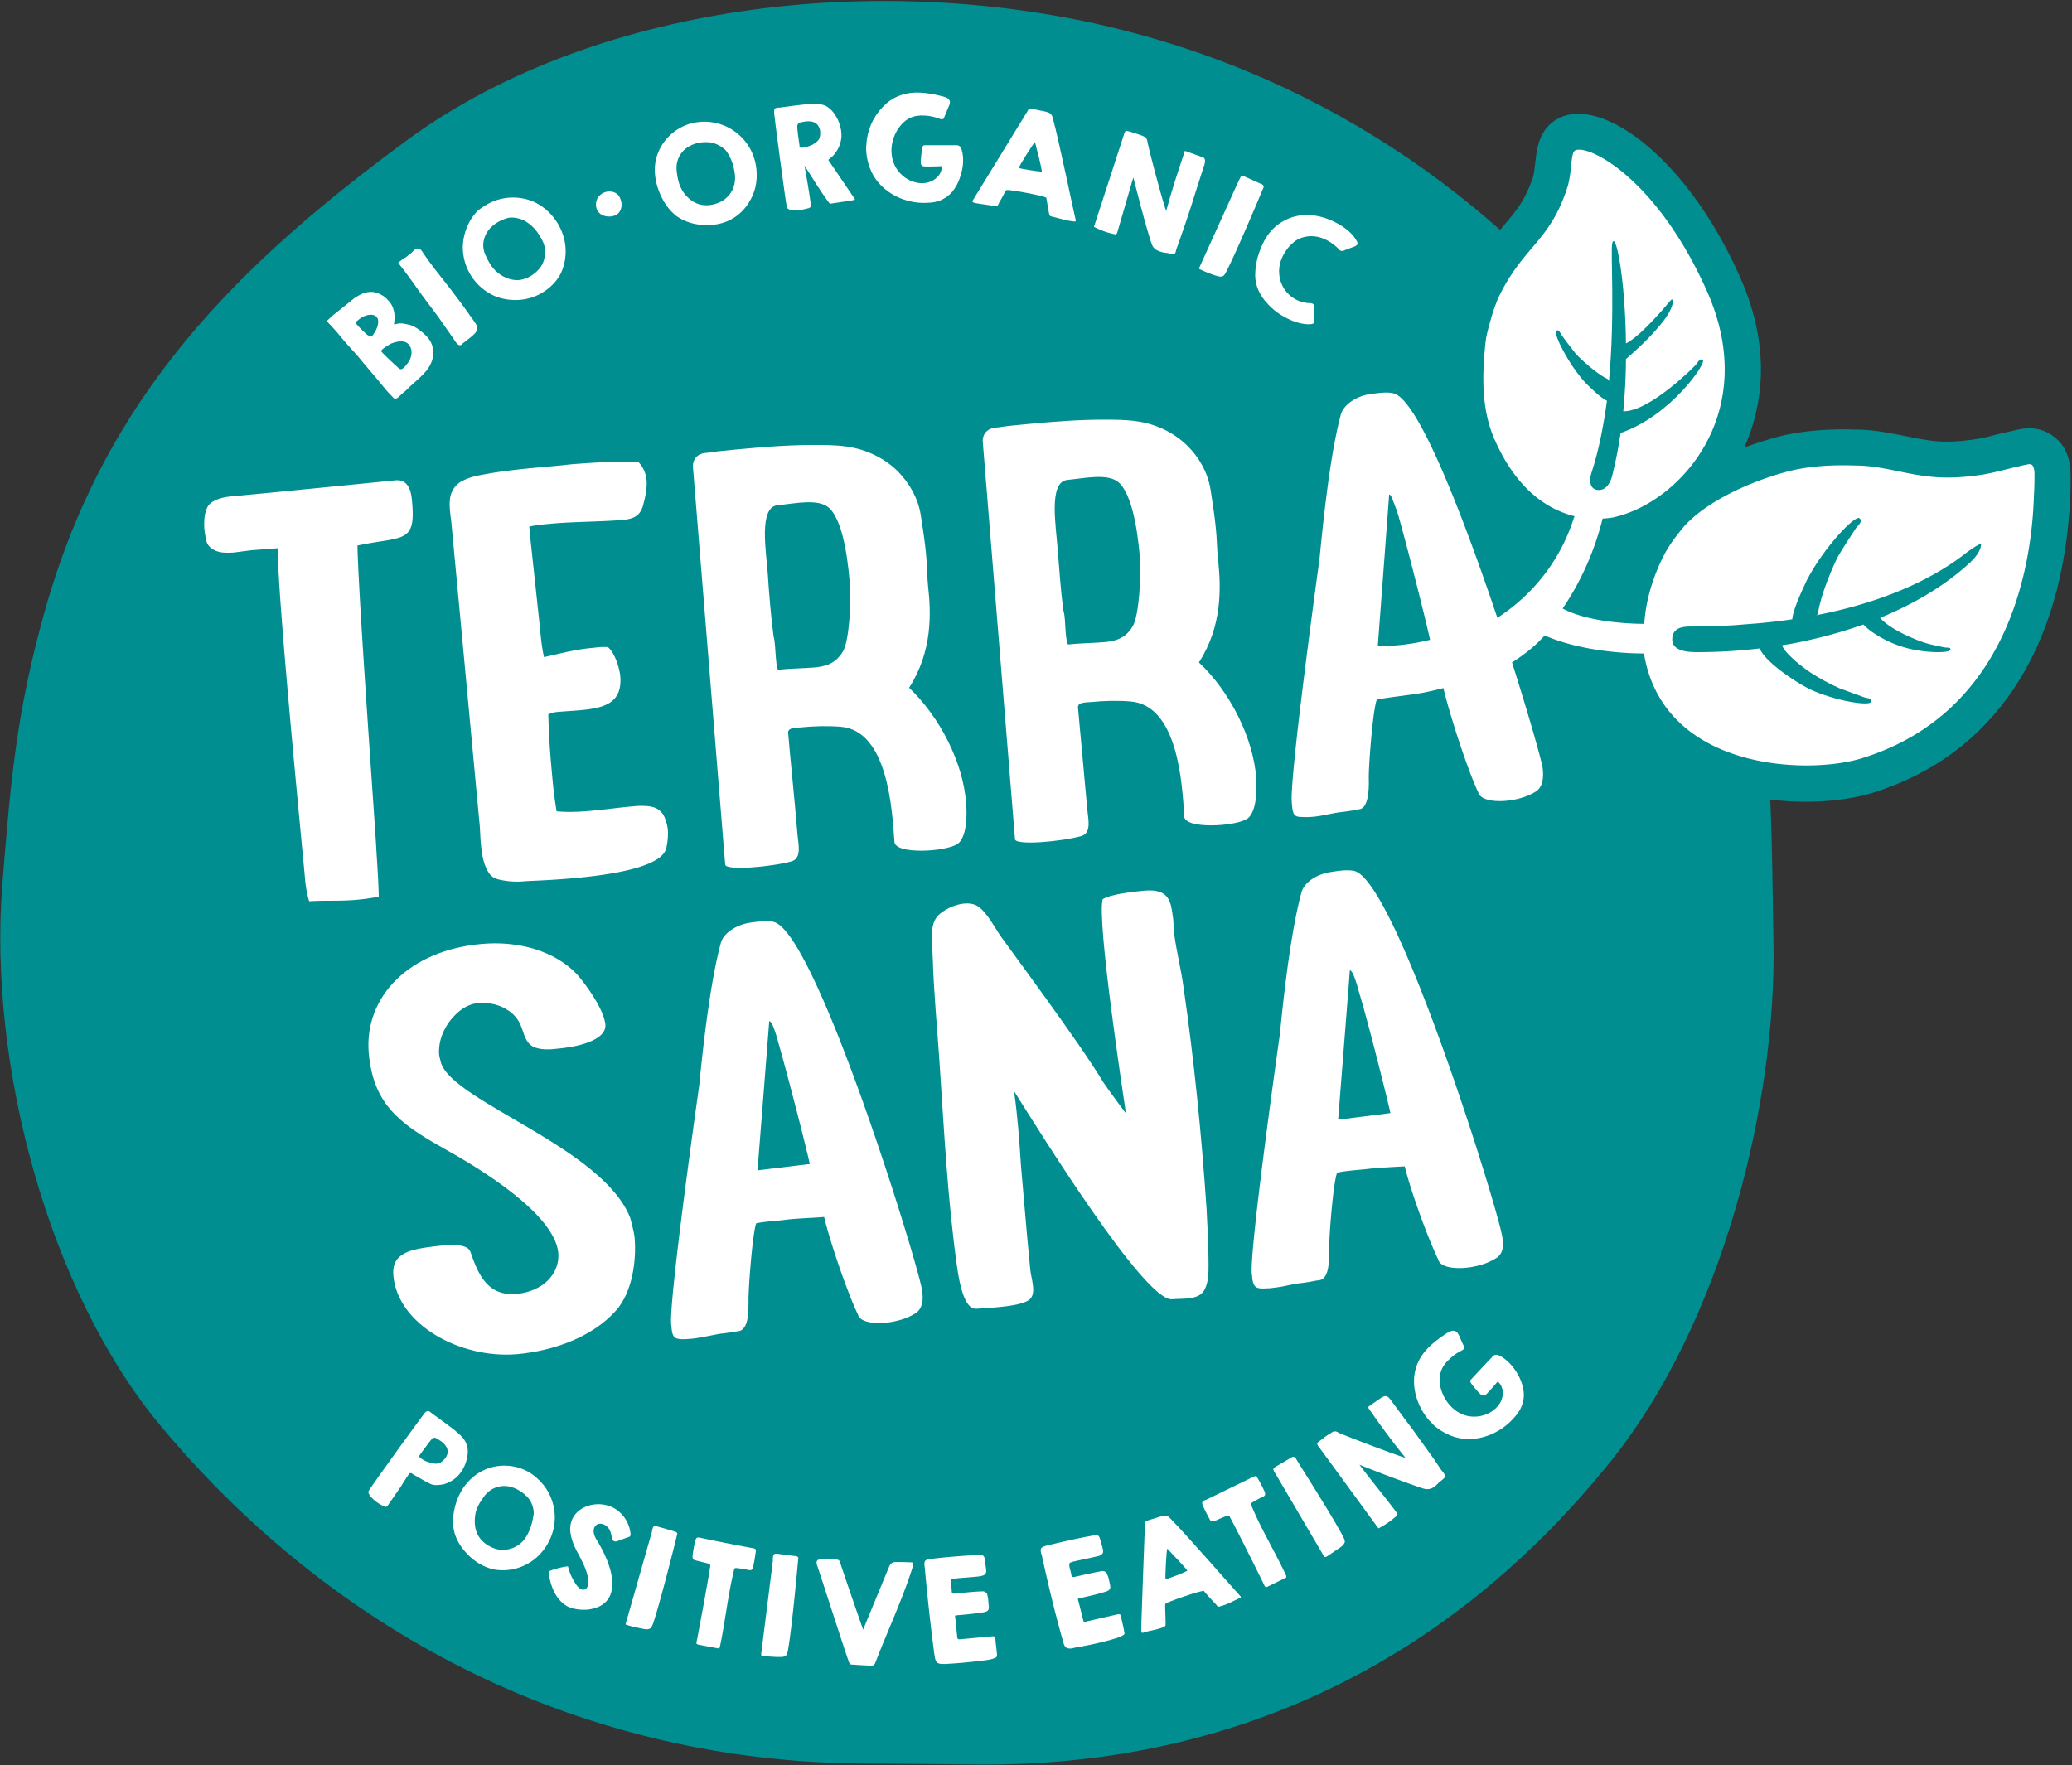 <?xml version="1.0" encoding="UTF-8"?>
<svg xmlns="http://www.w3.org/2000/svg" xmlns:v="https://vecta.io/nano" width="622" height="530">
  <rect width="100%" height="100%" fill="#333333" stroke="none"/>
  <style><![CDATA[.C{fill-rule:evenodd}.D{fill:#008e90}.E{fill:#fff}]]></style>
  <g class="D">
    <path d="M483.5 438.8c-48.3 60.1-113.1 91.5-189.6 91q-17.4-.2-34.8-.3C175.9 529 101.5 492 48.2 428.1 14.8 388-3.6 320.1.7 265.6c2.5-31.6 4.3-52 12.7-82C31.5 119.1 70.7 79.5 125.2 39.9c59-41.1 147.3-49.2 218.8-29 66.8 18.8 118.6 60.5 154.4 112.9 34.3 51.9 33 102.4 34 159.4.8 47.9-15.2 113.7-48.9 155.6z"></path>
    <path d="M621.5 148.7c-2 46.4-23.1 78.2-59.5 89.4-12.3 3.8-37.6 5-57.1-7-9.5-5.9-16.2-14.2-19.8-24.4-5.1-.4-11.8-1.3-18.5-3.3 3.1 9.9 6.6 21.9 7.2 25.7 1.6 11.2-4.4 16.3-7.5 18-7 4.3-17.4 5.6-24.2 3-4-1.5-6.9-4.3-8.3-7.9-2.5-5.5-5.8-15-8.2-22.9q-.8.1-1.7.2l-1 .1q-.1 0-.2 0c-.5 5.3-1 12.1-.9 14 .2 7.6-1.3 12.8-4.7 16.3-2.1 2.2-4.8 3.5-7.7 3.9-1.9.4-3.6.6-5.1.8-1 .1-2.2.3-3.4.6-1.5.3-3.1.6-4.9.8q-2.1.2-4.1.2-.8 0-1.6 0c-8.1-.4-11.1-5.7-12.1-8-.8-2.2-1-4.1-1.1-5.3q0-.2-.1-.4c-.9-6.6 4.1-44.8 8.3-75.8 1.3-13.3 3.4-32.3 6.7-44.9v-.2c2.4-8.4 10.8-13.1 18.1-14l.7-.1c2.7-.3 6.2-.8 10 .1 5 1.1 9.2 4.9 14 13-.6-6.6-.2-12.9.3-18.3.3-3.6 1.4-7.1 2.4-10.5v-.2c.6-1.9 1.3-4.2 2.4-6.6 4-8.4 8.3-13.4 11.7-17.5 3.7-4.3 6.3-7.5 8.6-14.3.3-1.1.5-2.9.7-4.5.4-3.9 1.1-11.1 8.4-13.8 13.2-4.7 37.7 13.5 53.1 48.4 9.8 22.1 6.3 39.7 1.2 51.1 3.7-1.4 7.3-2.5 10.7-3.4 10.2-2.5 20.3-2.1 23.6-2h.6c4.9.2 9.4 1.1 13.8 2 2.9.6 5.6 1.1 8.1 1.4 3.9.4 8.2.2 13.1-.6 1.9-.3 4-.8 6.1-1.4l5.7-1.3.4-.1c1.6-.3 6-1.3 10.3 1.7 3 2 4.8 5 5.4 9.1.3 2 .2 5.9.1 8.9zm-163 12c-3-1.9-6.1-4.4-9.1-7.6 1.8 4.5 3.5 9.2 5 13.6 1.5-1.8 2.9-3.8 4.1-6z" class="C"></path>
  </g>
  <g class="E">
    <path d="M117.8 119.1c-1.5-1.4-2.8-3.1-4.1-4.7l-5-5.9c-1.3-1.7-2.8-3.2-4.2-4.8q-1.7-1.9-3.3-3.9-.9-1-1.7-1.9c-.3-.3-1.4-1.4-1.3-1.5q0-.2.1-.2l1.5-1.4 6.6-5.3c1.2-.8 2.6-1.6 4.1-1.8 1.8-.3 3.5.4 4.9 1.4 1.1.9 2.1 2 2.6 3.4.6 1.8.5 3.1.3 4.7 0 .4.3.2.9 0 .9-.2 1.9-.1 2.7.1.9.2 1.5.3 2.3.7 1.4.7 2.7 1.8 3.8 2.9s1.9 2.6 2 4.2c.1 1.3 0 2.7-.6 3.9-.7 1.7-2 3.1-3.3 4.3q-.7.6-1.4 1.3-1.5 1.3-2.9 2.7-.8.6-1.5 1.3c-.5.4-.9 1-1.5 1.1q-.1.1-.2 0-.2 0-.3-.1-.3-.2-.5-.5zm-10.9-21.9c.6.7 1.2 1.3 1.9 2 .6.5 1.2 1.3 1.9 1.6.8.4.9.3 1.3-.3 1-1.3 1.7-3 1.5-4.4-.2-1.2-1.3-1.6-2.1-1.6-2.5 0-4 1.8-4.5 2.1-.4.3 0 .6 0 .6zm12.5 13.1c.4.4.8.7 1.2.5.6-.2 1.1-.9 1.5-1.4q.7-.8 1.1-1.8c.5-1.3.5-2.8-.3-3.9-.6-1-1.9-1.3-3-1.2-1.1.2-2.2.4-3.1 1-.7.5-2 1.1-2.4 1.9-.1.2 4.4 4.4 5 4.9z" class="C"></path>
    <path d="M141.5 101.1l-2.7 2.1c-.1.2-.3.4-.5.4-.8.4-1.8-1.3-2.1-1.8l-4.6-6.6-5-6.7c-2.3-3.2-4.5-6.4-7-9.5-.2-.2 2-1.7 2.3-1.8l1.5-1.2c.5-.4.9-1 1.5-1.3.8-.3 1.6.3 1.9.9 2.5 3.8 5.4 7.3 8.2 10.9q3.5 4.5 6.7 9.1.4.5.7 1c.5.7 1 1.4.9 2.2-.2.9-1 1.6-1.8 2.3z"></path>
    <path d="M148.3 88.8q-.3-.2-.6-.3c-4.6-2.3-7.9-6.9-8.6-12-.5-3 .1-6.2 1.4-9 .6-1.4 1.5-2.7 2.5-3.8.9-1 2.3-1.8 3.5-2.5 4-2.2 9-2.5 13.3-.8 5.1 2.1 8.9 7.1 9.8 12.5.5 3.1.1 6.3-1.2 9.1-1.3 2.6-3.5 4.7-6 6.1-4.2 2.4-9.6 2.6-14.1.7zm7.3-4.7c2.4-.2 4.6-1.5 6.2-3.3.9-1 1.5-2.3 1.7-3.7.3-1.7.1-3.4-.7-4.9-1.2-2.3-2.4-4.1-5.1-5.8-1.3-.8-3.7-1.3-5.1-1-2.2.6-4.3 1.7-5.8 3.5-1.8 2.2-2.3 5.2-1 7.8.8 1.8 1.7 3.5 3.2 4.8 1.8 1.7 4.3 2.7 6.6 2.6z" class="C"></path>
    <path d="M186.3 59.9c.4 1 .4 2.3-.1 3.3-.9 2.1-4.3 2.3-6 1-1.3-1-1.6-2.8-1-4.3.8-1.9 3.1-2.9 5-2.2 1.1.3 1.8 1.2 2.1 2.2z"></path>
    <path d="M237.2 63c-.5-.2-.9-.4-1-.8-.6-3.2-3.8-27.6-3.8-28.2 0-.4-.1-1 .2-1.4.4-.3 1.1-.3 1.5-.3.6-.1 7-1 9.6-1.1 1.4-.1 2.9 0 4.2.6.9.5 1.7 1.2 2.3 2 1.6 2.1 2.5 4.7 2.4 7.3-.2 2.5-1.5 5.1-3.6 6.6-.1.1-.3.2-.3.3 0 .2.1.3.2.4l7.4 10.9c.1.1.4.4.3.6s-.3.2-.5.2c-.2.1-4.7.7-6.5 1-.1 0-.2.1-.4 0q-.2 0-.3-.2c-3-4-4.3-6.4-7.4-11.2.7 4.2 1.3 7 1.9 11.7 0 .1.1.5-.1.7-.1.2-.3.3-.5.4-1.2.3-2.4.6-3.6.6-.5 0-1.3 0-2-.1zm3.1-18.7c.1.1.2.1.3.1q1.8-.2 3.4-1c.6-.4 1.3-.8 1.8-1.5.4-.7.5-1.6.4-2.6-.2-1.3-1.1-3.7-5.6-2.6-.5.1-1 .3-1.2.8-.3.6.5 5.2.6 6.1 0 .3 0 .6.3.7z" class="C"></path>
    <path d="M260.1 43.3c.2-4.2 2-8.2 4.9-11.2 2.5-2.7 5.8-4.1 9.5-4.3 2.8-.1 5.6.4 8.3 1.1.9.2 2 .5 2.3 1.4.2.6-.1 1.3-.4 1.9q-.6 1.5-1.2 2.9c-.1.2-.1.4-.3.6-.4.2-.9.1-1.3-.1q-2.1-.8-4.4-.9c-1.5-.1-3.1.1-4.5.8-1.2.6-2.1 1.5-2.9 2.5-2.4 3.1-3.2 7.4-1.8 11s5.1 6.2 9 6c1.3-.1 2.7-.6 3.7-1.5 1.1-.9 1.8-2.2 1.7-3.6q-2.4.1-4.7.1c-.4 0-.9 0-1.3-.3-.3-.3-.3-.8-.3-1.3q.1-2 .5-4c0-.3.1-.5.3-.7.2-.1.4-.1.6-.1q4.5 0 8.9 0c.5 0 1 0 1.4.3.3.3.5.7.6 1.1.7 2.4.5 5.1-.3 7.6-.8 2.8-2.4 5.6-5 7-1.6 1-3.6 1.3-5.5 1.3-5.8.2-11.9-2.5-15.2-7.4-1.7-2.5-2.6-5.7-2.7-8.8q0-.7.1-1.4z"></path>
    <path d="M314.1 59.4c-.1-.5-11.7-2.7-12-2.3-.4.4-1.2 2.2-2.2 3.8-.3.7-.3.9-.8 1-.2 0-.6-.1-.8-.1-3.1-.5-3.9-.5-5.8-.9-.4-.1-.7-.2-.5-.7.2-.3 13.5-22 16.5-26.9.1-.3.3-.5.5-.6.3-.1.6-.1.9 0q2 .4 3.9.8c.6.2 1.2.3 1.6.7s.6 1 .7 1.5c1.6 5.6 6.5 29.3 6.8 30.3 0 .2.1.3 0 .4s-.3.1-.5.1c-2-.2-4-.8-6.3-1.4-.3-.1-.6-.1-.9-.3-.2-.2-.2-.5-.3-.8-.1-.7-.7-3.8-.8-4.6zm-1.4-7.9c.3-.2-2-8.8-2-8.8-.2-.1-5 7.4-4.8 7.7.1.3 6.5 1.2 6.8 1.1zm48.7 426.2c-.3-.4-11.5 3.4-11.6 3.9s.1 3.6.1 5.5c0 .7.1.9-.2 1.2-.2.2-.6.3-.8.4-3 1-3.7.8-5.6 1.5-.4.1-.7.1-.7-.5-.1-.3.9-26.2 1.1-32 0-.3 0-.5.2-.8.1-.2.5-.3.7-.4q2-.6 3.9-1.2c.6-.2 1.1-.3 1.7-.2.5.1.9.6 1.3 1 4.1 4.1 20 22.3 20.8 23.1.1.1.2.2.2.3 0 .2-.2.3-.3.3-1.9.8-3.3 1.8-5.6 2.4-.3.1-.6.2-.8.2-.3 0-.5-.3-.7-.6-.5-.5-3.2-3.4-3.7-4.1zm-5-6.1c.2-.2-6-6.6-6-6.6-.2 0-.7 8.9-.5 9.1.3.2 6.3-2.2 6.5-2.5z" class="C"></path>
    <path d="M328.4 68.1l9.2-28.3c.3-.5.5-.6 1-.4.7.1 1.4.4 2.1.6q1.2.4 2.3.8c.4.2.7.3 1 .6s.4.9.5 1.3c.3 2 4.9 19.3 5.6 20.6 1.9-7 4-13.2 5.6-18q2.5.9 5 1.8c.3.1.6.2.8.4.4.5.2 1.2.1 1.8q-1.4 4.3-2.8 8.7-1.6 5.2-3.4 10.4-.9 2.6-1.8 5.2-.3.7-.5 1.4c-.1.3-.2.9-.4 1.1-.5.5-1.2.1-1.8 0-.5-.2-1.1-.2-1.7-.3-1.1-.3-2.2-.6-2.9-1.5-.5-.6-.6-1.3-.9-2-2.2-7.2-3.4-12.2-5.2-19l-4.8 16.5c-.1.2-.2.4-.3.5-.2.1-.4.1-.6 0-2.1-.4-4.2-1.2-6.1-2.2zm35.8 14.4q-2-.7-3.9-1.6c-.1 0-.2-.1-.3-.2s0-.3.1-.5l11.6-25.6c.3-.5.5-1.1.8-1.6.3-.4.7-.2 1.1 0q2.5 1.1 4.9 2.2c.4.1.8.4.8.7.1.2 0 .5-.1.6-1.3 3.2-8.5 20.2-11.2 25.3-.2.4-.5.9-.9 1.1-.6.3-1.3.1-1.9-.1q-.5-.1-1-.3zm49.6 376.4L395.6 434c-.3-.5-.2-.7.2-1.1.5-.4 1.2-.8 1.7-1.3q1-.7 2-1.3c.4-.3.7-.5 1.1-.5.5-.1.9.2 1.3.4 1.9.9 18.5 7.2 20 7.5-4.6-5.7-8.4-11-11.3-15.2q2.1-1.5 4.3-3c.3-.1.6-.3.9-.3.6-.1 1.1.4 1.5.9q3.3 4.5 6.7 9 3.3 4.6 6.6 9.2 1 1.5 2 3c.4.5 1.6 1.7 1 2.4-.4.5-1 .9-1.5 1.3-.5.5-1 1-1.5 1.4-.6.4-1.2.7-1.9.7-.8.1-1.5-.2-2.2-.4-7.1-2.5-11.9-4.3-18.4-6.9 3.6 4.8 7.6 9.6 11.2 14.4.1.1.2.3.2.5s-.2.4-.3.5c-1.6 1.4-3.4 2.7-5.4 3.7zM380.7 91.4q-.4-.5-.8-.9c-1.9-2.2-3.1-5-3.1-7.9a21.73 21.73 0 0 1 1-6.2c1.5-4.5 3.7-8.2 8.2-10.4 2.2-1.1 4.8-1.6 7.3-1.4 3.6.2 7 1.6 10 3.6 1.6 1.1 3.1 2.5 4 4.2.2.3.3.8.1 1.1-.2.2-.4.3-.5.4q-1.6.6-3.2 1.2a1.39 1.39 0 0 1-1.1.2c-.3 0-.6-.3-.8-.6-1.7-1.7-3.9-3.1-6.3-3.6s-5.1 0-7 1.5q-.7.6-1.3 1.2c-2 2.2-3.4 5.2-3.2 8.2.1 2.3 1.1 4.6 2.7 6.2 1.7 1.7 3.9 2.7 6.2 2.8.5 0 1 0 1.3.3s.4.8.4 1.2q0 1.9-.1 3.8c0 .4-.1.7-.3.9-.1 0-.3 0-.4.1-2.4.3-5.2-.6-7.4-1.7s-4-2.4-5.7-4.2zM165 473.9q-.1-.6-.2-1.2c-.1-.3-.1-.5 0-.7.1-.3.4-.4.7-.5q2.4-.9 5-1.2c.5 2.1 1.4 4 2.7 5.8.5.6 1.2 1.3 2 1.2.6 0 1-.5 1.2-1 .3-.5.3-1.1.2-1.7-.2-2.7-1.5-5.1-2.7-7.5-1.3-2.3-2.5-4.8-2.7-7.4-.5-6.9 7.5-9.8 12.9-7 2.9 1.5 4.9 4.6 5.2 7.9 0 .2 0 .5-.2.7a.76.76 0 0 1-.4.2q-1.7.6-3.3 1.2c-.3.1-.6.2-.9.1-.6-.1-.8-.9-.9-1.5-.2-1.2-.6-2.4-1.6-3.1-.9-.8-2.4-1-3.2-.1-.6.6-.7 1.6-.5 2.4s.6 1.6 1.1 2.3c1.7 2.9 3.2 6 4 9.3.3 1.5.5 3.1.3 4.6-.1 1.6-.7 3.1-1.8 4.2-1.4 1.5-3.6 2.2-5.7 2.4-1.9.1-3.9-.1-5.7-.9-1.7-.9-3.1-2.4-4-4.2-.7-1.3-1.2-2.8-1.5-4.3zm44.1 19.5c-.1-.1 0-.3 0-.4.4-1.8 3.5-18.6 4.1-22.6v-.6c-.1-.1-.2-.2-.5-.3-1-.3-2.1-.5-3.9-1-.2-.1-.5-.1-.7-.3-.2-.3-.2-.7-.2-1.1.1-.9.7-4.9 1.2-5.3.4-.3.9-.1 1.5 0a643.01 643.01 0 0 0 15.7 3.1c.2.1.4.1.5.3.1.1.1.3.1.5q-.3 2.4-.8 4.7c-.1.4-.2.8-.6 1-.2.1-.5 0-.8 0q-1.8-.4-3.7-.6c-.1 0-.3 0-.4.1s-.2.2-.2.3c-1.9 7.7-2.6 15.2-4.3 23.3-.1.2-.1.3-.3.4-.1.1-.2 0-.3 0q-2.9-.5-5.8-1.1c-.2 0-.5-.1-.6-.3q0 0 0-.1zm170.7-17q-.1-.1-.2-.3c-.8-1.7-8.4-17-10.4-20.6 0-.1-.1-.3-.3-.4 0-.1-.2-.1-.5 0-1.1.4-2 .8-3.8 1.6-.2.1-.4.2-.7.1-.4 0-.6-.3-.8-.7-.4-.8-2.4-4.4-2.2-4.9.1-.5.6-.7 1.2-.9l14.4-7c.1 0 .3-.1.5-.1a.78.78 0 0 1 .4.4q1.2 2 2.2 4.2c.1.4.3.8.1 1.1-.1.3-.4.4-.6.5q-1.7.8-3.3 1.8c-.1.1-.3.2-.3.3s0 .3.1.4c3 7.3 7 13.7 10.5 21.2 0 .2.1.3 0 .5 0 .1-.2.1-.3.2q-2.6 1.3-5.3 2.6c-.2.1-.4.2-.6.1q0 0-.1-.1zm-134.3-5.8c-.2-.5-.5-1.3-.3-1.8.2-.6.7-.5 1.4-.6q2.2-.2 4.4 0c.3.1.5.1.7.2.3.2.4.5.5.8q3.4 10.1 6.9 20.1l7.8-18.9c.2-.3.3-.8.7-1 .4-.3.9-.4 1.5-.4q2.1 0 4.3.1c.3 0 .5 0 .7.2.1.2.1.5 0 .8-2.9 9.5-8.2 20.9-11 28.3-.3.6-.4 1.4-1 1.6-.3.1-.6.1-.9.1q-2.5-.1-5.1-.3c-.3 0-.6 0-.8-.1-.3-.2-.4-.5-.5-.8-1-2.7-7.5-22.9-9.3-28.3zm38.4 29q-.4 0-.8 0c-.5 0-1.1 0-1.6-.3-.8-.5-.8-1.6-1-2.5-1.3-9.9-2.1-17.5-2.9-26.2-.1-.6-.2-1.4.1-1.9.4-.5 1.1-.5 1.7-.6 1.6-.3 11.5-1.2 14.8-1.2.4 0 .9 0 1.1.4.2.2.3.5.3.8q.2 1.4.4 2.9c.1.5.1 1-.1 1.4-.3.6-1.2.8-1.9.9-2.5.3-5.2.4-7.7.7-.3 0-.5 0-.7.2-.1.2-.2.5-.2.7 0 .9.3 1.9.3 2.8 0 .2 0 .4.1.5.1.2.4.3.6.3 3.3-.3 5.3-.6 8.7-.7.3 0 .7.2.9.4.3.2.4.5.4.8.3.9.3 2.2.4 3.1.1.5.1 1.1-.3 1.5-.3.3-.8.4-1.3.5-2.6.4-5.5.7-8.1.9-.1 0-.2 0-.3.1q-.1.1-.1.3c.3 1.8.4 4.1.7 6.4 0 .1.1.2.2.3s.3.1.5.1l9.8-.9c.3 0 .6 0 .8.2.1.1.1.3.1.5.1 1.6.4 3.3.5 4.9 0 .2 0 .4-.1.5-.1.2-.3.3-.5.4-1.2.5-2.7.7-3.9.8q-5.4.7-10.9 1z"></path>
    <path d="M252.3 218.2c-3.8-.3-8.1-.2-11.9.2-1.3.1-3.9 0-3.8 1.6.2 3.2 2.3 23.8 2.8 30.6.2 2.6 1.4 7-1.7 8-6.1 1.7-19.8 2.9-20 1L208 140c0-1.6.8-3 2.2-3.6.8-.4 1.7-.4 2.6-.5q1.4-.2 2.8-.4 3-.3 6.1-.6c7.5-.7 15-1.3 22.5-1.3 3.4 0 6.8 0 10.1.5 5.6.8 11 3.3 15.1 7.3 3.6 3.6 6.2 8.2 7 13.2 2.4 15 1.6 15.1 2.2 21.4.9 7.9 1.4 19.5-5.7 30.5 9.2 8.7 16.3 22.6 17.1 34.6.3 2.9.4 9.9-2.4 12.2-3.4 2.5-19.3 3.4-19.1-.7-.7-9.3-1.9-33.3-16.2-34.4zm-3.2-65.5c-3.2-3.2-10.4-1.5-15.7-1-5.7.6-3.4 13.8-2.9 20.8.4 6.1.9 12.2 1.7 18.4.5 1.9.5 4.2.7 6.4.1 1.2.2 2.6.6 3.8 3.7-.4 7.3-.4 11.1-.7 2.4-.3 6-.6 8.5-4.9 1.9-3.3 2.4-15.4 2.1-19.1-.4-5.2-1.5-19-6.1-23.7zm90.2 57.9c-3.8-.3-8.1-.2-11.9.2-1.3.1-3.9 0-3.8 1.6l2.8 30.6c.2 2.6 1.4 7-1.7 8-6 1.7-19.7 2.9-20 1L295 132.4c0-1.6.8-3 2.3-3.6.8-.4 1.7-.4 2.5-.5q1.4-.2 2.8-.4 3.1-.3 6.1-.6c7.5-.7 15-1.3 22.6-1.3 3.3 0 6.7 0 10 .5 5.7.8 11 3.3 15.1 7.3 3.6 3.5 6.2 8.2 7 13.2 2.4 15 1.6 15.1 2.3 21.4.8 7.9 1.3 19.5-5.8 30.5 9.3 8.7 16.3 22.6 17.2 34.6.2 2.9.3 9.9-2.5 12.2-3.3 2.5-19.3 3.4-19.1-.7-.6-9.4-1.8-33.3-16.2-34.4zm-3.2-65.5c-3.2-3.2-10.4-1.5-15.7-1-5.7.6-3.4 13.8-2.9 20.7.5 6.2.9 12.3 1.7 18.4.6 2 .5 4.3.7 6.5.1 1.2.2 2.6.7 3.8 3.7-.4 7.3-.4 11-.7 2.4-.3 6.1-.6 8.5-4.9 1.9-3.3 2.4-15.4 2.2-19.1-.4-5.2-1.6-19-6.2-23.7z" class="C"></path>
    <path d="M190.5 371.6c.6 6.7-.6 16.3-5.6 21.9-6.9 7.8-18.5 12.1-29.8 13.1-17.1 1.4-35.7-9-37-23.5-.7-7.1 5.4-8 12.4-8.9 3.6-.4 9.7-1.1 10.7 1.6 2.4 7.1 5.3 13.4 13.8 12.7 7.9-.7 13.1-6 12.6-12.3-1.1-11.7-23.4-25.3-34.4-31.4l.2.1c-14.3-7.9-21.3-13.9-22.7-28.6-1.5-17.2 12.4-31.1 34.1-32.9 10.1-.9 21.8 1.7 28.9 9.7 0 0 7.1 8.4 8 14.2.8 5.4-9.6 7.2-14.7 7.6-2.5.3-5.1.3-7.1-.7-4-2.5-1.7-7.6-8.1-11.3-2.6-1.5-5.9-2.1-9.2-1.6-3.2.6-5.6 3-6.5 4-1.4 1.5-4.6 5.6-4.3 11.2.1.9.4 1.8.6 2.7 3.9 11.7 48.6 25.4 56.8 46.5 0 0 1.1 3.9 1.3 5.9zm164.8-75.1c3.2 22.1 5.4 44.3 6.9 66.4.3 5.6.6 11.2.6 16.8 0 2.5 0 5.4-1.3 7.7-1.7 3-6.4 2.4-9.7 2.7-8.2.6-39.9-50.6-47.4-62.5 1.1 7.6 1.6 14.9 2.1 22.5l1.8 20.7q.5 5.3 1 10.6c.3 2.7 2 7.2-.4 8.9-2.6 1.9-10.6 2.3-13.9 2.5-.9.1-1.8.2-2.6.1-3.5-.7-4.8-10.5-5.1-12.6-2.9-20.5-3.9-41.3-5.3-61.9-.7-10.3-1.7-20.6-2-30.9-.1-4-1.2-9.9 1.7-12.7 2.5-2.4 7.8-4.6 11.3-3 2.9 1.4 5.6 6.7 7.4 9.3 2.4 3.4 24 32.4 30.7 43.7 1.5 2.3 6.9 9.5 6.9 9.5-1-6.8-8.7-57.4-7-64.3 2.2-1.5 9.4-2.3 12.7-2.6 7.4-.6 7.8 3.5 8.4 7.9.3 1.8.1 3.5.4 5.2.7 5.3 2.1 10.7 2.8 16z"></path>
    <path d="M384.8 386.3q-1.8.3-3.7.5c-1.1 0-2.4.2-3.5-.1-1.7-.5-1.6-2.8-1.8-4.1-.9-6.6 8.4-72 8.4-72 1.2-12.2 3.3-30.9 6.5-42.7.9-3.2 5-5.6 9-6.1 2.4-.4 4.8-.7 6.8-.3 12.7 2.9 43.6 102.8 44.5 110 .4 2.6.3 5.2-2.3 6.5-5.5 3.4-15.9 3.8-16.9.3-3.4-7.1-8.4-21-10.1-28.1-3.4.2-7.9.4-11.3.8-2.6.3-6.4.5-9 1.1-1.2 2.9-2.5 19.9-2.4 23.3q.1 1.9-.1 3.8c-.2 1.5-.4 3.4-1.6 4.6-.6.6-1.4.6-2.2.7-1.4.3-2.7.5-4.1.7-2.1.2-4.1.7-6.2 1.1zm23.1-88.6c-.4-1.8-1.5-5-1.9-5.6s-.8-1-.8-.6-3.5 44.7-3.5 44.7l15.7-2c-1.5-6.7-7.4-29.9-9.5-36.5zM210.5 401.5q-1.8.4-3.6.5c-1.2.1-2.5.2-3.6-.1-1.7-.4-1.6-2.7-1.8-4.1-.9-6.5 8.4-71.9 8.4-71.9 1.2-12.2 3.3-31 6.5-42.8.9-3.2 5.1-5.6 9-6.1 2.4-.3 4.8-.7 6.8-.2 12.7 2.8 43.6 103.3 44.6 110.6.4 2.6.3 5.7-2.3 7.1-5.5 3.4-15.9 3.8-16.9.3-3.4-7.1-8.5-22.2-10.2-29.4-3.4.3-7.9.4-11.3.8-2.6.4-6.4.5-9.1 1.1-1.1 3-2.4 20-2.3 23.4q0 1.8-.1 3.7c-.2 1.6-.4 3.5-1.6 4.6-.6.7-1.4.7-2.2.8-1.4.2-2.8.5-4.2.6-2 .3-4 .8-6.1 1.1zm23.1-88.6c-.4-1.8-1.5-4.9-1.9-5.6-.4-.6-.9-.9-.8-.5 0 .3-3.5 44.6-3.5 44.6l15.7-1.9c-1.5-6.8-7.5-29.9-9.5-36.6zm377-164.7c-.4 11.8-2.7 64.4-51.8 79.5-16.3 5-59.5 3.6-65.3-31.5 0 0-16.7.3-29.8-5.4-2.7 3-5.6 5.4-9.8 8.1 5.2 16.4 8.8 29.2 9.2 31.7.3 2.6.2 5.8-2.3 7.2-5.5 3.4-15.9 3.8-17 .2-3.4-7.2-8.8-24.1-10.5-31.4-4.7 1.2-7.5 1.7-10.8 2.1-2.7.4-6.6.8-9.2 1.4-1.2 3-2.5 20.3-2.4 23.7.1 3.6-.2 9.2-3.1 9.2-1.7.4-3.4.6-4.9.8-2.8.3-5.5 1.1-8.3 1.4q-1.8.2-3.8.1c-1 0-2.1-.1-2.5-1.2-.4-1-.4-2-.5-3-.9-6.7 8.3-73.2 8.3-73.2 1.2-12.3 3.2-31.4 6.4-43.4.9-3.2 5-5.7 9-6.2 2.4-.3 4.8-.7 6.8-.2 7.4 1.7 20.9 36.8 31.2 67.4 9-5.8 18.3-15.5 22.9-29.8.1-.3.2-.5.3-.7-7.7-1.9-17.3-7.6-24.1-23.2-3.7-8.5-3.8-18.2-2.7-28.5.2-2.6 1.1-5.5 2-8.7a61 61 0 0 1 1.8-5c7.4-15.6 15.4-16.8 20.7-33 1.7-5 .9-10.9 2.6-11.5 4.5-1.6 24.7 9.1 39.5 42.5 16 36.2-7.9 62.9-27.6 67.6-.6.2-2 .4-3.8.5-2.5 10-6.6 19-12 27 8.9 4.8 24.5 4.6 24.5 4.6.7-11.1 5.6-20.3 7.1-22.7 1.4-2.3 3.1-4.4 4.8-6.5 7.1-7.9 20.7-13.8 31.4-16.6 9.5-2.4 19.1-1.7 21.3-1.7 7 .2 14 2.6 21.1 3.3 5.3.6 10.7.2 15.9-.6 4.1-.7 8.1-1.9 12.2-2.8 2-.4 2.9-.9 3.3 1.7.1 1.2 0 5.8-.1 6.8zm-181.3 43.9c-1.5-6.9-7.5-30.4-9.5-37.2-.5-1.8-1.7-4.8-2.1-5.7-.2-.5-.6-.9-.7-.6 0 .4-3.4 45.4-3.4 45.4 3.2-.1 7.9 0 15.7-1.9z" class="C"></path>
  </g>
  <path d="M486.5 130c-.6 4.1-1.4 8.3-2.4 12.3-.3 1.6-1.5 5.2-4.6 4.8-2.8-.4-2.2-3.9-1.7-5.3 2.2-6.8 3.6-14.1 4.6-21.5-1.8-.7-5.4-4.3-6.4-5.3-5.1-5.5-9.7-14.7-8.8-15.6.7-.8 1.2.7 1.6 1.2.5.8 3.4 4.6 4.3 5.7 1.5 1.6 6.3 6 9.3 7.4.3.1.5.4.6.8 1.9-20.5.4-39.2 1-41.5 1-3.8 3.9 10.6 4.1 30.1 1.7-.8 5.6-3.6 13.5-13 .9-1 1.3 2.1-3 7.2-3.6 4.5-8.4 8.7-10.5 10.5 0 5.1-.3 10.3-.8 15.7 7.9.1 21.2-13.3 21.8-14 .5-.6 1.2-2.1 2.1-1.4 1.1.9-9.6 16.7-24.7 21.9z" class="D"></path>
  <g class="E">
    <path d="M226.8 56c-.9 4-3.5 7.8-7.2 9.8-2.7 1.5-5.9 2-9 1.7a14.92 14.92 0 0 1-7.9-2.9q-.2-.2-.4-.4c-1.6-1.4-2.8-3.2-3.7-5-1.4-2.9-2.2-6-2-9.2.5-6.4 5.3-11.7 11.5-13.1 2-.4 4.1-.5 6.1-.1 4.2.7 8.1 3.3 10.4 6.9 2.3 3.5 3.1 8.1 2.2 12.3zm-6.2-3.6c-.3-2.6-1-4.7-2.4-6.8-.8-1.3-3.3-2.6-4.8-2.8-2.2-.3-4.6 0-6.6 1.2-2.5 1.4-3.9 4.1-3.7 7 .2 1.9.5 3.9 1.4 5.6 1.1 2.2 3.1 4 5.3 4.7s4.9.2 6.9-.9a8.06 8.06 0 0 0 2.9-2.9c.9-1.5 1.2-3.4 1-5.1z" class="C"></path>
    <path d="M401.6 465.1q-1.7 1.2-3.4 2.3c-.1 0-.3.1-.4.1-.2 0-.3-.2-.4-.3L383.2 443c-.3-.5-.7-1.1-.9-1.6-.2-.4.2-.7.6-1q2.3-1.3 4.6-2.7c.3-.2.7-.4 1.1-.2.2.1.3.3.4.4 1.8 3 11.7 18.5 14.3 23.7.2.4.4.9.4 1.3-.1.7-.7 1.2-1.2 1.6q-.4.3-.9.6zm27.7-38.3c-2.8-3.1-4.6-7.2-4.8-11.3-.2-3.7 1-7.1 3.4-9.9 1.8-2.1 4.1-3.8 6.4-5.3.8-.5 1.8-1 2.6-.6.6.2.9.9 1.2 1.5q.6 1.4 1.3 2.9c.1.1.2.4.2.6-.1.4-.6.7-1 .9q-2 1-3.6 2.6c-1.1 1-2.1 2.3-2.5 3.8-.4 1.3-.4 2.6-.2 3.9.7 3.8 3.2 7.3 6.8 8.8 3.5 1.4 8 .5 10.5-2.5.9-1 1.5-2.4 1.5-3.7.1-1.4-.4-2.8-1.5-3.7q-1.5 1.8-3.1 3.5c-.3.3-.6.7-1.1.7-.5.1-.9-.3-1.2-.6q-1.5-1.5-2.6-3.1c-.1-.2-.3-.5-.2-.7a.55.55 0 0 1 .3-.5q3-3.3 6.1-6.5c.3-.4.7-.8 1.2-.8.4-.1.7.1 1.1.2 2.3 1.2 4.1 3.2 5.4 5.4 1.5 2.6 2.4 5.6 1.7 8.5-.4 1.8-1.5 3.5-2.8 4.9-3.9 4.4-10 7-15.8 6.1-3-.5-6-2-8.3-4.1q-.5-.5-1-1.1zm-196.2 70.7q-2.1-.1-4.2-.3c-.1 0-.2-.1-.3-.1-.1-.2-.1-.4-.1-.5l3.5-27.9c0-.6 0-1.3.2-1.8.2-.4.6-.4 1.1-.4q2.6.4 5.3.7c.4 0 .8.1 1 .4.1.2.1.5 0 .7-.3 3.4-2 21.7-3.1 27.4-.1.5-.2 1-.5 1.3-.5.5-1.2.5-1.9.5q-.5 0-1 0zm-40.8-8.6q-2.1-.4-4.1-1c-.1 0-.2 0-.3-.1-.1-.2-.1-.4 0-.5l7.7-27c.2-.6.2-1.3.5-1.8.2-.4.7-.3 1.1-.2q2.6.7 5.2 1.5c.3.1.8.2.9.6 0 .2 0 .4-.1.6-.8 3.4-5.3 21.2-7.2 26.6-.2.5-.4 1-.8 1.3-.5.4-1.3.3-1.9.2q-.5-.1-1-.2z"></path>
    <path d="M160 468.5c-3.4 2.5-7.8 3.5-11.9 2.7-3-.7-5.8-2.4-7.9-4.7-2-2-3.5-4.6-4-7.3q0-.3-.1-.6c-.3-2.1 0-4.2.5-6.3.8-3 2.3-5.9 4.6-8.1 4.6-4.5 11.6-5.4 17.2-2.4 1.8 1 3.4 2.4 4.7 4 2.7 3.3 3.9 7.8 3.3 12s-3 8.2-6.4 10.7zm-2.3-6.7c1.5-2.2 2.1-4.6 2.5-7.1.2-1.5-.6-3.8-1.6-4.9-1.5-1.7-3.5-3-5.8-3.5-2.8-.5-5.6.5-7.4 2.9-1.1 1.5-2.1 3-2.6 4.9-.5 2.4-.4 5.2.9 7.2 1.2 2 3.5 3.4 5.7 3.9 1.4.3 2.8.2 4.2-.3 1.6-.5 3.2-1.7 4.1-3.1z" class="C"></path>
    <path d="M322.7 494.7q-.4.1-.8.2c-.5.1-1.1.1-1.6-.1-.9-.4-1-1.5-1.3-2.4-2.7-9.6-4.4-17-6.3-25.6-.2-.5-.4-1.3-.2-1.8.3-.6 1-.7 1.6-.9 1.6-.4 11.2-2.7 14.5-3.1.4 0 .9-.1 1.2.2.2.2.3.5.4.8q.4 1.4.8 2.8c.1.5.2 1 .1 1.4-.3.7-1.1 1-1.8 1.1-2.4.6-5.2 1.1-7.6 1.7l-.6.3c-.1.2-.1.5-.1.8.1.9.5 1.9.6 2.7 0 .2.1.4.2.5.1.2.4.2.6.2 3.2-.7 5.2-1.2 8.5-1.8a1.69 1.69 0 0 1 1 .3c.3.2.4.5.5.8.4.8.6 2 .8 2.9.1.5.2 1.1-.1 1.5s-.8.6-1.2.7c-2.5.8-5.3 1.4-7.9 2-.1 0-.3 0-.3.1-.1.1-.1.2-.1.3.5 1.7 1 4 1.6 6.2 0 .2.1.3.2.4s.3 0 .5 0l9.6-2.2c.3 0 .6-.1.8.1.1.1.2.3.2.5.3 1.6.8 3.2 1 4.8.1.2.1.4 0 .5 0 .2-.2.3-.4.4-1.1.7-2.6 1-3.8 1.4q-5.2 1.4-10.6 2.3z"></path>
  </g>
  <g class="D">
    <path d="M594.7 163.5c-.1 1.9-1.7 3.9-3.2 5.3-7.3 6.8-16.6 12.4-27.1 16.7 3.2 3.8 12.2 7.2 13.8 7.6 1.2.4 5 1.2 5.7 1.3.6.1 1.8-.1 1.6.7-.3 1.1-8.5 1-14.4-.9-5.5-1.7-10.2-4.9-11.7-6.7a145.97 145.97 0 0 1-22.3 5.9l-6.5 1c-6.9.9-13.8 1.4-20.8 1.4-2 0-7.8.1-7.8-3.8 0-3.6 3.2-3.9 5.7-3.9q6.8 0 13.1-.4l7.5-.6c37.6-3.5 55.8-16.3 61.8-21 2-1.5 4.6-3.2 4.6-2.6z"></path>
    <path d="M561.7 210.7c-.3 1.4-10.8-.2-18.5-3.8-3.3-1.6-21.1-12.3-13.6-16.7 1.3-.8 2.9-.5 4.4-.3.2.1.5.1.6.3.2.1.2.3.3.5.3 1.4-.3 2.3.3 3.6.5 1 1.5 2 2.3 2.8 1.8 1.8 3.8 3.3 5.8 4.7 2.9 1.9 5.9 3.5 9 4.9l7.4 2.7c.4.1 1.1.2 1.6.4.3.2.5.5.4.9z"></path>
  </g>
  <g class="E">
    <path d="M70.1 165.9c-2.3.1-4.4.2-6.4-1.1-1.7-1.2-1.8-2.4-2.1-4.2a17.33 17.33 0 0 1-.3-3.2c0-2 .2-3.5.9-5 1.2-2.5 5.2-3.2 7.6-3.4 4.9-.4 45.2-4.4 49-4.8 4.1-.3 4.7 3.9 4.9 6.4 1.2 12.8-2.8 10.3-16.4 13.2.4 17.6 5.6 87.9 5.7 91.8.3 4.7.6 8.8.7 13.6-2.4.5-4.7.8-7.1 1-4.5.4-9.3.1-13.8.4-.6-2-1-4.3-1.2-6.4-.4-5.1-8.4-85.5-8.2-99.6l-7.9.6-5.4.7zm73.9 81.9l-8.5-90.9c-.3-2.6-.8-5.3-.3-7.8.5-2.2 1.9-4 4-4.9 1.6-.8 3.5-1.3 5.3-1.6 6.6-1.3 13.3-1.9 20-2.5q3.5-.3 7-.7c6.7-.5 13.4-1 20.2-.6 1.4 1.4 2.2 3.4 2.4 5.3.2 2.8-.5 5.6-1.2 8.2v-.1c-.9 2.7-2.7 3.6-5.9 3.9-7.2.6-14.2.5-21.1 1.1-2.3.2-4.7.4-7 .9l.1 1.6 3 27.9c.3 3.2.6 6.5 1.3 9.7 5-1.1 9.8-2.4 14.9-2.8 1.5-.2 2.8-.3 4.3-.2 2.1 1.8 3.4 6.1 3.7 8.6.9 10.4-8.1 10-18.2 10.8-1.2.1-2.3.2-3.4.8q.2 7.8.9 15.5c.4 4.6.8 9 1.6 13.6 7.3.7 15.7-.9 23-1.5 1.2-.1 2.3-.2 3.4-.1 1.2 0 2.3.2 3.3.6 1.5.7 2.4 1.8 2.9 3.3.4 1.1.7 2.3.8 3.4.1 1.7-.1 3.7-.5 5.4-2.2 9-39.1 9.6-42.5 9.9q-3.1.3-6.1-.2c-1.8-.3-3.4-.6-4.5-2.1-1.4-2-2-4.5-2.3-6.9-.4-2.5-.4-5.2-.6-7.7z"></path>
    <path d="M110.9 448.8c-.3-.4-.4-.8-.2-1.2 1.7-2.7 16.2-22.7 16.6-23.1.2-.3.6-.8 1.1-.8.5-.1 1 .5 1.3.7.5.4 5.8 4.1 7.7 5.8 1.1.9 2.1 2 2.6 3.3.4 1 .5 2.1.4 3.1-.3 2.6-1.4 5.1-3.3 6.9-1.1 1-2.4 1.7-3.7 2.1-1.3.3-2.9.5-4.1 0-1.9-.9-3.6-2-5.4-3-.3-.3-.6-.4-1-.2-.3.4-.6.9-.9 1.3q-.9 1.4-1.7 2.7-1.9 2.8-3.8 5.5c-.1.2-.3.4-.5.5-.3.1-.5 0-.7-.1-1.1-.5-2.2-1.2-3.1-2-.3-.3-1-.9-1.3-1.5zm15-11.4q.1.2.2.3 1.4 1.1 3.2 1.5c.7.2 1.5.4 2.3.2s1.4-.8 2.1-1.6c.8-1.1 1.7-3.4-2.3-5.7-.4-.3-.9-.6-1.5-.3-.5.3-3.2 4.2-3.7 4.8-.2.3-.4.5-.3.8z" class="C"></path>
  </g>
  <g class="D">
    <path d="M558.2 155.6c1.1.9-.4 2.2-1 2.9-.7 1-4.4 6.7-5.4 8.5-1.5 2.8-5.3 11.7-6 16.9-.3 2.3-7.2 3.2-7.4 3.1-1.7-.9 3-10.7 4.1-13 5-9.6 14.4-19.5 15.7-18.4zm670.6 283.2c-48.3 60.1-113.2 91.5-189.6 91q-17.4-.2-34.8-.3c-83.3-.5-157.7-37.5-210.9-101.4-33.5-40.1-51.8-108-47.5-162.5 2.4-31.6 4.2-52 12.6-82 18.2-64.5 57.3-104.1 111.9-143.7 58.9-41.1 147.2-49.2 218.7-29 66.8 18.8 118.7 60.5 154.4 112.9 34.4 51.9 33.1 102.4 34 159.4.8 47.9-15.2 113.7-48.8 155.6z"></path>
    <path d="M1366.7 148.7c-1.9 46.4-23 78.2-59.5 89.4-12.2 3.8-37.6 5-57.1-7-9.5-5.9-16.2-14.2-19.8-24.4-5-.4-11.7-1.3-18.4-3.3 3.1 9.9 6.6 21.9 7.1 25.7 1.7 11.2-4.4 16.3-7.5 18-7 4.3-17.3 5.6-24.1 3-4-1.5-6.9-4.3-8.3-7.9-2.6-5.5-5.8-15-8.3-22.9q-.8.1-1.7.2l-.9.1q-.1 0-.2 0c-.6 5.3-1 12.1-1 14 .2 7.6-1.2 12.8-4.6 16.3-2.1 2.2-4.9 3.5-7.8 3.9-1.8.4-3.6.6-5.1.8-1 .1-2.1.3-3.4.6a50.23 50.23 0 0 1-4.9.8q-2 .2-4 .2-.8 0-1.6 0c-8.1-.4-11.2-5.7-12.1-8-.9-2.2-1.1-4.1-1.2-5.3q0-.2 0-.4c-.9-6.6 4-44.8 8.3-75.8 1.3-13.3 3.3-32.3 6.7-44.9v-.2c2.3-8.4 10.8-13.1 18.1-14l.6-.1c2.8-.3 6.3-.8 10 .1 5.1 1.1 9.3 4.9 14.1 13-.7-6.6-.3-12.9.2-18.3.4-3.6 1.4-7.1 2.4-10.5l.1-.2c.6-1.9 1.3-4.2 2.4-6.6 3.9-8.4 8.2-13.4 11.6-17.5 3.7-4.3 6.4-7.5 8.6-14.3.4-1.1.6-2.9.7-4.5.4-3.9 1.2-11.1 8.5-13.8 13.2-4.7 37.6 13.5 53.1 48.4 9.8 22.1 6.3 39.7 1.1 51.1 3.7-1.4 7.4-2.5 10.7-3.4 10.2-2.5 20.3-2.1 23.6-2h.6c4.9.2 9.5 1.1 13.9 2 2.8.6 5.5 1.1 8 1.4 3.9.4 8.2.2 13.1-.6 1.9-.3 4-.8 6.2-1.4 1.8-.4 3.6-.9 5.6-1.3l.4-.1c1.7-.3 6.1-1.3 10.4 1.7 2.9 2 4.7 5 5.3 9.1.3 2 .2 5.9.1 8.9zm-162.9 12c-3.1-1.9-6.2-4.4-9.1-7.6l5 13.6q2.2-2.7 4.1-6z" class="C"></path>
  </g>
  <g class="E">
    <path d="M863 119.1c-1.5-1.4-2.8-3.1-4.1-4.7l-5-5.9c-1.3-1.7-2.8-3.2-4.2-4.8q-1.6-1.9-3.3-3.9-.8-1-1.7-1.9c-.3-.3-1.3-1.4-1.3-1.5q0-.2.1-.2c.5-.5 1.1-.9 1.6-1.4 2.1-1.9 4.2-3.7 6.5-5.3 1.3-.8 2.6-1.6 4.1-1.8 1.8-.3 3.5.4 4.9 1.4 1.2.9 2.1 2 2.6 3.4.6 1.8.5 3.1.4 4.7 0 .4.3.2.8 0 .9-.2 1.9-.1 2.7.1.9.2 1.5.3 2.3.7 1.4.7 2.7 1.8 3.8 2.9s1.9 2.6 2 4.2c.1 1.3 0 2.7-.5 3.9-.7 1.7-2.1 3.1-3.4 4.3q-.7.6-1.4 1.3-1.5 1.3-2.9 2.7-.8.6-1.5 1.3c-.4.4-.9 1-1.5 1.1q-.1.1-.2 0-.2 0-.3-.1-.2-.2-.5-.5zm-10.9-21.9c.6.7 1.2 1.3 1.9 2 .6.5 1.2 1.3 2 1.6.7.4.8.3 1.2-.3 1-1.3 1.8-3 1.5-4.4-.1-1.2-1.3-1.6-2.1-1.6-2.5 0-4 1.8-4.5 2.1-.4.3 0 .6 0 .6zm12.6 13.1c.3.4.7.7 1.1.5.6-.2 1.2-.9 1.5-1.4q.7-.8 1.1-1.8c.5-1.3.5-2.8-.3-3.9-.6-1-1.8-1.3-2.9-1.2-1.2.2-2.2.4-3.2 1-.7.5-1.9 1.1-2.3 1.9-.1.2 4.4 4.4 5 4.9z" class="C"></path>
    <path d="M886.8 101.1c-.9.7-1.9 1.3-2.7 2.1-.2.2-.3.4-.5.4-.9.4-1.8-1.3-2.2-1.8l-4.5-6.6-5.1-6.7c-2.2-3.2-4.5-6.4-6.9-9.5-.2-.2 2-1.7 2.2-1.8.5-.4 1.1-.8 1.6-1.2s.9-1 1.5-1.3c.7-.3 1.5.3 1.9.9 2.5 3.8 5.4 7.3 8.2 10.9q3.4 4.5 6.7 9.1.3.5.7 1c.4.7 1 1.4.8 2.2-.2.9-.9 1.6-1.7 2.3z"></path>
    <path d="M893.6 88.8q-.4-.2-.7-.3c-4.6-2.3-7.9-6.9-8.6-12-.4-3 .1-6.2 1.4-9 .7-1.4 1.5-2.7 2.5-3.8 1-1 2.3-1.8 3.5-2.5 4-2.2 9.1-2.5 13.3-.8 5.2 2.1 9 7.1 9.9 12.5.5 3.1.1 6.3-1.3 9.1-1.3 2.6-3.4 4.7-6 6.1-4.2 2.4-9.6 2.6-14 .7zm7.3-4.7c2.3-.2 4.6-1.5 6.1-3.3.9-1 1.5-2.3 1.7-3.7.3-1.7.1-3.4-.6-4.9-1.2-2.3-2.4-4.1-5.2-5.8-1.3-.8-3.6-1.3-5.1-1-2.2.6-4.3 1.7-5.7 3.5a7.2 7.2 0 0 0-1.1 7.8c.8 1.8 1.7 3.5 3.2 4.8 1.9 1.7 4.3 2.7 6.7 2.6z" class="C"></path>
    <path d="M931.6 59.9c.3 1 .3 2.3-.1 3.3-.9 2.1-4.4 2.3-6 1-1.3-1-1.7-2.8-1.1-4.3.8-1.9 3.1-2.9 5.1-2.2 1 .3 1.7 1.2 2.1 2.2z"></path>
    <path d="M982.4 63c-.5-.2-.8-.4-.9-.8-.7-3.2-3.9-27.6-3.9-28.2 0-.4-.1-1 .3-1.4.3-.3 1.1-.3 1.4-.3.7-.1 7-1 9.6-1.1 1.4-.1 2.9 0 4.2.6 1 .5 1.7 1.2 2.4 2 1.6 2.1 2.5 4.7 2.3 7.3-.2 2.5-1.5 5.1-3.6 6.6l-.3.3c0 .2.2.3.2.4l7.4 10.9c.1.1.4.4.3.6s-.3.2-.4.2c-.3.1-4.8.7-6.5 1-.2 0-.3.1-.4 0q-.2 0-.4-.2c-2.9-4-4.3-6.4-7.3-11.2.6 4.2 1.3 7 1.8 11.7.1.1.1.5 0 .7-.2.2-.4.3-.6.4-1.2.3-2.4.6-3.6.6-.4 0-1.3 0-2-.1zm3.1-18.7c.1.1.2.1.4.1q1.7-.2 3.3-1c.7-.4 1.3-.8 1.8-1.5s.5-1.6.4-2.6c-.1-1.3-1-3.7-5.6-2.6-.5.1-1 .3-1.2.8-.2.6.5 5.2.6 6.1 0 .3.1.6.3.7z" class="C"></path>
    <path d="M1005.3 43.3c.3-4.2 2-8.2 4.9-11.2 2.5-2.7 5.9-4.1 9.5-4.3 2.8-.1 5.6.4 8.3 1.1 1 .2 2 .5 2.3 1.4.2.6-.1 1.3-.3 1.9q-.6 1.5-1.2 2.9c-.1.2-.2.4-.4.6-.3.2-.8.1-1.3-.1q-2.1-.8-4.3-.9c-1.6-.1-3.2.1-4.6.8-1.1.6-2.1 1.5-2.9 2.5-2.3 3.1-3.2 7.4-1.8 11s5.1 6.2 9 6c1.4-.1 2.7-.6 3.8-1.5 1-.9 1.7-2.2 1.6-3.6q-2.3.1-4.6.1c-.5 0-1 0-1.3-.3-.4-.3-.4-.8-.4-1.3q.1-2 .5-4c.1-.3.2-.5.4-.7.1-.1.3-.1.5-.1q4.5 0 9 0c.5 0 1 0 1.4.3.3.3.4.7.5 1.1.8 2.4.5 5.1-.2 7.6-.9 2.8-2.5 5.6-5 7-1.7 1-3.6 1.3-5.5 1.3-5.9.2-12-2.5-15.2-7.4-1.8-2.5-2.7-5.7-2.7-8.8q-.1-.7 0-1.4z"></path>
    <path d="M1059.3 59.4c-.1-.5-11.6-2.7-12-2.3s-1.2 2.2-2.1 3.8c-.4.7-.4.9-.8 1-.2 0-.7-.1-.9-.1-3.1-.5-3.8-.5-5.8-.9-.4-.1-.7-.2-.4-.7.1-.3 13.4-22 16.4-26.9.2-.3.3-.5.5-.6.3-.1.6-.1.9 0q2 .4 4 .8c.6.2 1.1.3 1.6.7.4.4.5 1 .7 1.5 1.5 5.6 6.4 29.3 6.7 30.3.1.2.1.3 0 .4s-.3.1-.4.1c-2.1-.2-4-.8-6.4-1.4-.3-.1-.6-.1-.8-.3-.3-.2-.3-.5-.3-.8-.2-.7-.7-3.8-.9-4.6zm-1.3-7.9c.3-.2-2-8.8-2.1-8.8-.1-.1-4.9 7.4-4.8 7.7s6.5 1.2 6.9 1.1zm48.6 426.2c-.3-.4-11.4 3.4-11.6 3.9-.1.5.1 3.6.1 5.5 0 .7.1.9-.2 1.2-.2.2-.6.3-.8.4-3 1-3.7.8-5.5 1.5-.4.1-.8.1-.8-.5 0-.3 1-26.2 1.1-32 .1-.3.1-.5.2-.8.2-.2.5-.3.8-.4q1.9-.6 3.8-1.2c.6-.2 1.2-.3 1.7-.2.6.1 1 .6 1.4 1 4 4.1 20 22.3 20.8 23.1.1.1.2.2.1.3 0 .2-.1.3-.3.3-1.9.8-3.2 1.8-5.5 2.4-.3.1-.6.2-.9.2s-.5-.3-.7-.6c-.5-.5-3.1-3.4-3.7-4.1zm-4.9-6.1c.2-.2-6-6.6-6.1-6.6-.2 0-.7 8.9-.4 9.1.2.2 6.2-2.2 6.5-2.5z" class="C"></path>
    <path d="M1073.6 68.1c1.7-5.5 8.7-27 9.3-28.3.2-.5.4-.6 1-.4.7.1 1.4.4 2 .6q1.2.4 2.3.8c.4.2.8.3 1 .6.3.3.4.9.5 1.3.3 2 4.9 19.3 5.6 20.6 2-7 4-13.2 5.6-18q2.5.9 5 1.8c.3.1.6.2.8.4.4.5.3 1.2.1 1.8q-1.3 4.3-2.7 8.7-1.7 5.2-3.5 10.4-.9 2.6-1.8 5.2-.2.7-.5 1.4c-.1.3-.2.9-.4 1.1-.4.5-1.2.1-1.7 0-.6-.2-1.2-.2-1.8-.3-1-.3-2.2-.6-2.9-1.5-.4-.6-.6-1.3-.8-2-2.2-7.2-3.5-12.2-5.3-19l-4.8 16.5a.55.55 0 0 1-.3.5c-.2.1-.4.1-.6 0-2.1-.4-4.1-1.2-6.1-2.2zm35.8 14.4q-2-.7-3.9-1.6c-.1 0-.2-.1-.2-.2-.1-.1 0-.3 0-.5l11.7-25.6c.2-.5.4-1.1.7-1.6.3-.4.8-.2 1.2 0q2.4 1.1 4.9 2.2c.3.1.7.4.8.7 0 .2-.1.5-.2.6-1.3 3.2-8.4 20.2-11.1 25.3-.3.4-.5.9-1 1.1-.5.3-1.3.1-1.9-.1q-.5-.1-1-.3zm49.7 376.4l-18.3-24.9c-.2-.5-.2-.7.2-1.1l1.8-1.3q1-.7 2-1.3c.3-.3.6-.5 1-.5.5-.1 1 .2 1.4.4 1.8.9 18.5 7.2 19.9 7.5-4.5-5.7-8.3-11-11.3-15.2q2.2-1.5 4.4-3c.2-.1.5-.3.8-.3.6-.1 1.1.4 1.5.9q3.4 4.5 6.7 9 3.3 4.6 6.6 9.2 1 1.5 2.1 3c.3.5 1.6 1.7 1 2.4-.5.5-1.1.9-1.5 1.3-.5.5-1 1-1.6 1.4s-1.2.7-1.9.7c-.8.1-1.5-.2-2.2-.4-7.1-2.5-11.9-4.3-18.4-6.9 3.6 4.8 7.6 9.6 11.2 14.4.1.1.2.3.2.5s-.2.4-.3.5c-1.6 1.4-3.4 2.7-5.3 3.7zm-33.2-367.5q-.4-.5-.8-.9c-1.8-2.2-3.1-5-3.1-7.9a21.73 21.73 0 0 1 1-6.2c1.5-4.5 3.8-8.2 8.2-10.4 2.3-1.1 4.8-1.6 7.3-1.4 3.6.2 7.1 1.6 10 3.6 1.6 1.1 3.1 2.5 4 4.2.2.3.3.8.1 1.1-.1.2-.3.3-.5.4q-1.6.6-3.2 1.2c-.3.2-.7.3-1 .2-.4 0-.6-.3-.9-.6-1.7-1.7-3.9-3.1-6.3-3.6s-5.1 0-7 1.5q-.7.6-1.3 1.2c-2 2.2-3.3 5.2-3.2 8.2.1 2.3 1.1 4.6 2.7 6.2 1.7 1.7 4 2.7 6.3 2.8.4 0 .9 0 1.3.3.2.3.3.8.3 1.2q.1 1.9-.1 3.8c0 .4 0 .7-.3.9-.1 0-.2 0-.3.1-2.5.3-5.2-.6-7.4-1.7s-4.1-2.4-5.8-4.2zM910.3 473.9q-.2-.6-.3-1.2c0-.3-.1-.5 0-.7.2-.3.4-.4.7-.5q2.5-.9 5-1.2c.6 2.1 1.5 4 2.8 5.8.4.6 1.1 1.3 1.9 1.2.6 0 1.1-.5 1.3-1s.2-1.1.2-1.7c-.2-2.7-1.5-5.1-2.8-7.5-1.2-2.3-2.5-4.8-2.7-7.4-.5-6.9 7.5-9.8 12.9-7 2.9 1.5 5 4.6 5.2 7.9 0 .2 0 .5-.1.7-.1.1-.3.2-.5.2q-1.6.6-3.3 1.2c-.2.1-.6.2-.8.1-.7-.1-.8-.9-.9-1.5-.3-1.2-.7-2.4-1.6-3.1-.9-.8-2.4-1-3.3-.1-.6.6-.7 1.6-.5 2.4s.7 1.6 1.1 2.3c1.8 2.9 3.3 6 4 9.3.4 1.5.6 3.1.4 4.6-.2 1.6-.8 3.1-1.8 4.2-1.5 1.5-3.6 2.2-5.7 2.4-2 .1-4-.1-5.7-.9-1.8-.9-3.1-2.4-4-4.2-.8-1.3-1.2-2.8-1.5-4.3zm44 19.5v-.4c.4-1.8 3.5-18.6 4.1-22.6 0-.2.1-.4 0-.6 0-.1-.2-.2-.5-.3-1-.3-2-.5-3.9-1-.2-.1-.4-.1-.6-.3-.3-.3-.3-.7-.2-1.1.1-.9.7-4.9 1.1-5.3.4-.3.9-.1 1.5 0 1.3.3 11.8 2.4 15.7 3.1.2.1.4.1.5.3.1.1.1.3.1.5q-.3 2.4-.8 4.7c-.1.4-.2.8-.6 1-.2.1-.5 0-.8 0q-1.8-.4-3.7-.6c-.1 0-.3 0-.4.1s-.1.2-.2.3c-1.9 7.7-2.5 15.2-4.3 23.3 0 .2-.1.3-.2.4-.2.1-.3 0-.4 0q-2.9-.5-5.8-1.1c-.2 0-.4-.1-.6-.3q0 0 0-.1zm170.7-17q-.1-.1-.2-.3c-.7-1.7-8.3-17-10.3-20.6-.1-.1-.1-.3-.3-.4-.1-.1-.3-.1-.6 0-1 .4-2 .8-3.7 1.6-.3.1-.5.2-.7.1-.4 0-.7-.3-.9-.7-.4-.8-2.4-4.4-2.2-4.9.1-.5.7-.7 1.2-.9l14.4-7c.2 0 .4-.1.6-.1.1.1.2.2.3.4q1.2 2 2.2 4.2c.2.4.3.8.2 1.1-.2.3-.4.4-.7.5q-1.7.8-3.3 1.8l-.3.3c0 .1.1.3.1.4 3.1 7.3 7.1 13.7 10.5 21.2a.9.9 0 0 1 .1.5c-.1.1-.2.1-.3.2q-2.7 1.3-5.3 2.6c-.2.1-.4.2-.6.1q-.1 0-.2-.1zm-134.3-5.8c-.2-.5-.5-1.3-.3-1.8.3-.6.8-.5 1.4-.6q2.2-.2 4.4 0c.3.1.6.1.8.2.2.2.3.5.4.8q3.4 10.1 6.9 20.1l7.8-18.9c.2-.3.4-.8.7-1 .4-.3 1-.4 1.5-.4q2.2 0 4.3.1c.3 0 .5 0 .7.2s.1.5 0 .8c-2.8 9.5-8.2 20.9-11 28.3-.2.6-.4 1.4-1 1.6-.3.1-.6.1-.8.1q-2.6-.1-5.2-.3c-.2 0-.5 0-.8-.1-.2-.2-.4-.5-.5-.8-1-2.7-7.5-22.9-9.3-28.3zm38.5 29q-.4 0-.8 0c-.6 0-1.2 0-1.6-.3-.9-.5-.9-1.6-1-2.5-1.4-9.9-2.1-17.5-3-26.2 0-.6-.1-1.4.2-1.9s1-.5 1.7-.6c1.6-.3 11.4-1.2 14.7-1.2.4 0 .9 0 1.2.4.2.2.2.5.2.8q.2 1.4.5 2.9c0 .5.1 1-.1 1.4-.4.6-1.2.8-2 .9-2.4.3-5.2.4-7.7.7-.2 0-.4 0-.6.2s-.2.5-.2.7c0 .9.2 1.9.2 2.8 0 .2 0 .4.1.5.2.2.4.3.7.3 3.2-.3 5.2-.6 8.6-.7.4 0 .7.2 1 .4.2.2.3.5.4.8.2.9.3 2.2.4 3.1 0 .5 0 1.1-.3 1.5-.4.3-.9.4-1.3.5-2.6.4-5.5.7-8.1.9-.1 0-.3 0-.4.1q-.1.1 0 .3l.7 6.4c0 .1 0 .2.2.3.1.1.3.1.4.1l9.9-.9c.2 0 .5 0 .7.2.1.1.1.3.2.5 0 1.6.3 3.3.4 4.9 0 .2 0 .4-.1.5-.1.2-.3.3-.5.4-1.1.5-2.6.7-3.9.8q-5.4.7-10.8 1z"></path>
    <path d="M997.5 218.2c-3.8-.3-8.1-.2-11.9.2-1.3.1-3.9 0-3.8 1.6.2 3.2 2.3 23.8 2.8 30.6.2 2.6 1.4 7-1.7 8-6 1.7-19.7 2.9-20 1L953.2 140c0-1.6.8-3 2.2-3.6.8-.4 1.8-.4 2.6-.5q1.4-.2 2.8-.4 3.1-.3 6.1-.6c7.5-.7 15-1.3 22.5-1.3 3.4 0 6.8 0 10.1.5 5.7.8 11 3.3 15.1 7.3 3.6 3.6 6.2 8.2 7 13.2 2.4 15 1.6 15.1 2.3 21.4.8 7.9 1.3 19.5-5.8 30.5 9.3 8.7 16.3 22.6 17.2 34.6.2 2.9.3 9.9-2.5 12.2-3.3 2.5-19.3 3.4-19.1-.7-.6-9.3-1.8-33.3-16.2-34.4zm-3.2-65.5c-3.2-3.2-10.4-1.5-15.7-1-5.7.6-3.4 13.8-2.9 20.8.4 6.1.9 12.2 1.7 18.4.5 1.9.5 4.2.7 6.4.1 1.2.2 2.6.7 3.8 3.7-.4 7.2-.4 11-.7 2.4-.3 6-.6 8.5-4.9 1.9-3.3 2.4-15.4 2.2-19.1-.4-5.2-1.6-19-6.2-23.7zm90.2 57.9c-3.8-.3-8.1-.2-11.8.2-1.3.1-4 0-3.8 1.6.2 3.2 2.3 23.8 2.8 30.6.2 2.6 1.3 7-1.7 8-6.1 1.7-19.8 2.9-20.1 1l-9.7-119.6c0-1.6.8-3 2.3-3.6.8-.4 1.7-.4 2.6-.5q1.4-.2 2.8-.4 3-.3 6-.6c7.5-.7 15.1-1.3 22.6-1.3 3.3 0 6.7 0 10.1.5 5.6.8 11 3.3 15 7.3 3.7 3.5 6.2 8.2 7 13.2 2.4 15 1.7 15.1 2.3 21.4.8 7.9 1.3 19.5-5.8 30.5 9.3 8.7 16.3 22.6 17.2 34.6.3 2.9.4 9.9-2.5 12.2-3.3 2.5-19.2 3.4-19-.7-.7-9.4-1.9-33.3-16.3-34.4zm-3.2-65.5c-3.2-3.2-10.3-1.5-15.7-1-5.6.6-3.4 13.8-2.8 20.7.4 6.2.8 12.3 1.7 18.4.5 2 .5 4.3.6 6.5.1 1.2.2 2.6.7 3.8 3.7-.4 7.3-.4 11-.7 2.5-.3 6.1-.6 8.5-4.9 1.9-3.3 2.5-15.4 2.2-19.1-.4-5.2-1.5-19-6.2-23.7z" class="C"></path>
    <path d="M935.8 371.6c.5 6.7-.7 16.3-5.7 21.9-6.8 7.8-18.4 12.1-29.7 13.1-17.2 1.4-35.8-9-37.1-23.5-.6-7.1 5.5-8 12.4-8.9 3.6-.4 9.7-1.1 10.7 1.6 2.4 7.1 5.4 13.4 13.9 12.7 7.9-.7 13.1-6 12.5-12.3-1-11.7-23.3-25.3-34.3-31.4l.2.1c-14.4-7.9-21.4-13.9-22.7-28.6-1.6-17.2 12.4-31.1 34-32.9 10.2-.9 21.8 1.7 29 9.7 0 0 7.1 8.4 7.9 14.2.8 5.4-9.6 7.2-14.7 7.6-2.4.3-5.1.3-7.1-.7-4-2.5-1.6-7.6-8.1-11.3-2.6-1.5-5.8-2.1-9.2-1.6-3.2.6-5.5 3-6.4 4-1.4 1.5-4.6 5.6-4.3 11.2 0 .9.3 1.8.6 2.7 3.9 11.7 48.6 25.4 56.7 46.5 0 0 1.2 3.9 1.4 5.9zm164.8-75.1c3.1 22.1 5.3 44.3 6.8 66.4.3 5.6.7 11.2.6 16.8 0 2.5 0 5.4-1.3 7.7-1.7 3-6.4 2.4-9.6 2.7-8.3.6-39.9-50.6-47.4-62.5 1.1 7.6 1.5 14.9 2 22.5l1.8 20.7q.5 5.3 1 10.6c.3 2.7 2.1 7.2-.4 8.9-2.6 1.9-10.6 2.3-13.9 2.5-.9.1-1.8.2-2.6.1-3.5-.7-4.7-10.5-5-12.6-3-20.5-4-41.3-5.4-61.9-.7-10.3-1.7-20.6-1.9-30.9-.1-4-1.3-9.9 1.6-12.7 2.5-2.4 7.8-4.6 11.3-3 3 1.4 5.7 6.7 7.4 9.3 2.4 3.4 24 32.4 30.8 43.7 1.4 2.3 6.8 9.5 6.8 9.5-.9-6.8-8.7-57.4-7-64.3 2.3-1.5 9.4-2.3 12.8-2.6 7.3-.6 7.7 3.5 8.4 7.9.2 1.8.1 3.5.3 5.2.8 5.3 2.1 10.7 2.9 16z"></path>
    <path d="M1130.1 386.3q-1.9.3-3.7.5c-1.2 0-2.5.2-3.6-.1-1.7-.5-1.6-2.8-1.8-4.1-.8-6.6 8.5-72 8.5-72 1.2-12.2 3.2-30.9 6.4-42.7.9-3.2 5.1-5.6 9-6.1 2.5-.4 4.8-.7 6.9-.3 12.6 2.9 43.5 102.8 44.5 110 .4 2.6.2 5.2-2.3 6.5-5.6 3.4-15.9 3.8-17 .3-3.4-7.1-8.3-21-10.1-28.1-3.3.2-7.9.4-11.3.8-2.6.3-6.4.5-9 1.1-1.1 2.9-2.5 19.9-2.4 23.3q.1 1.9-.1 3.8c-.1 1.5-.4 3.4-1.5 4.6-.6.6-1.4.6-2.2.7-1.4.3-2.8.5-4.2.7-2 .2-4.1.7-6.1 1.1zm23.1-88.6c-.5-1.8-1.5-5-1.9-5.6-.5-.6-.9-1-.9-.6.1.4-3.5 44.7-3.5 44.7l15.7-2c-1.4-6.7-7.4-29.9-9.4-36.5zM955.8 401.5q-1.9.4-3.7.5c-1.2.1-2.5.2-3.6-.1-1.7-.4-1.6-2.7-1.8-4.1-.8-6.5 8.5-71.9 8.5-71.9 1.2-12.2 3.2-31 6.4-42.8.9-3.2 5.1-5.6 9-6.1 2.5-.3 4.8-.7 6.9-.2 12.6 2.8 43.6 103.3 44.5 110.6.4 2.6.3 5.7-2.2 7.1-5.6 3.4-15.9 3.8-17 .3-3.4-7.1-8.4-22.2-10.2-29.4-3.3.3-7.9.4-11.3.8-2.6.4-6.4.5-9 1.1-1.1 3-2.5 20-2.4 23.4q.1 1.8-.1 3.7c-.1 1.6-.4 3.5-1.5 4.6-.6.7-1.4.7-2.2.8-1.4.2-2.8.5-4.2.6-2.1.3-4.1.8-6.1 1.1zm23.1-88.6c-.5-1.8-1.5-4.9-2-5.6-.4-.6-.8-.9-.8-.5 0 .3-3.5 44.6-3.5 44.6l15.7-1.9c-1.5-6.8-7.4-29.9-9.4-36.6zm377-164.7c-.5 11.8-2.7 64.4-51.9 79.5-16.2 5-59.4 3.6-65.2-31.5 0 0-16.8.3-29.9-5.4-2.7 3-5.6 5.4-9.8 8.1 5.2 16.4 8.9 29.2 9.2 31.7.4 2.6.3 5.8-2.3 7.2-5.5 3.4-15.9 3.8-16.9.2-3.4-7.2-8.8-24.1-10.6-31.4-4.6 1.2-7.4 1.7-10.8 2.1-2.6.4-6.6.8-9.2 1.4-1.1 3-2.4 20.3-2.3 23.7.1 3.6-.2 9.2-3.2 9.2-1.7.4-3.4.6-4.9.8-2.7.3-5.5 1.1-8.2 1.4q-1.9.2-3.8.1c-1.1 0-2.1-.1-2.6-1.2-.4-1-.4-2-.5-3-.9-6.7 8.3-73.2 8.3-73.2 1.2-12.3 3.2-31.4 6.4-43.4.9-3.2 5.1-5.7 9-6.2 2.4-.3 4.8-.7 6.8-.2 7.4 1.7 21 36.8 31.2 67.4 9-5.8 18.3-15.5 22.9-29.8.1-.3.2-.5.4-.7-7.7-1.9-17.3-7.6-24.1-23.2-3.7-8.5-3.8-18.2-2.8-28.5.2-2.6 1.1-5.5 2.1-8.7.4-1.6 1-3.3 1.8-5 7.3-15.6 15.3-16.8 20.7-33 1.7-5 .9-10.9 2.6-11.5 4.4-1.6 24.6 9.1 39.4 42.5 16.1 36.2-7.9 62.9-27.6 67.6-.6.2-1.9.4-3.7.5-2.6 10-6.7 19-12 27 8.8 4.8 24.4 4.6 24.4 4.6.8-11.1 5.6-20.3 7.1-22.7 1.5-2.3 3.1-4.4 4.9-6.5 7.1-7.9 20.6-13.8 31.4-16.6 9.5-2.4 19-1.7 21.2-1.7 7.1.2 14.1 2.6 21.1 3.3 5.4.6 10.7.2 15.9-.6 4.2-.7 8.2-1.9 12.3-2.8 2-.4 2.8-.9 3.2 1.7.2 1.2 0 5.8 0 6.8zm-181.4 43.9c-1.5-6.9-7.5-30.4-9.5-37.2-.4-1.8-1.7-4.8-2.1-5.7-.2-.5-.6-.9-.6-.6-.1.4-3.5 45.4-3.5 45.4 3.3-.1 7.9 0 15.7-1.9z" class="C"></path>
  </g>
  <path d="M1231.7 130c-.6 4.1-1.3 8.3-2.3 12.3-.4 1.6-1.6 5.2-4.7 4.8-2.7-.4-2.2-3.9-1.7-5.3 2.2-6.8 3.7-14.1 4.6-21.5-1.8-.7-5.4-4.3-6.4-5.3-5.1-5.5-9.6-14.7-8.8-15.6.7-.8 1.2.7 1.6 1.2.5.8 3.4 4.6 4.4 5.7 1.4 1.6 6.3 6 9.3 7.4.2.1.4.4.5.8 2-20.5.5-39.2 1.1-41.5.9-3.8 3.9 10.6 4.1 30.1 1.6-.8 5.5-3.6 13.4-13 .9-1 1.3 2.1-2.9 7.2-3.7 4.5-8.4 8.7-10.5 10.5-.1 5.1-.4 10.3-.9 15.7 8 .1 21.2-13.3 21.8-14 .6-.6 1.2-2.1 2.1-1.4 1.2.9-9.6 16.7-24.7 21.9z" class="D"></path>
  <g class="E">
    <path d="M972 56c-.9 4-3.5 7.8-7.1 9.8-2.8 1.5-6 2-9.1 1.7-2.8-.2-5.6-1.2-7.8-2.9q-.2-.2-.4-.4c-1.6-1.4-2.9-3.2-3.8-5-1.4-2.9-2.2-6-1.9-9.2.5-6.4 5.2-11.7 11.4-13.1 2-.4 4.1-.5 6.1-.1 4.2.7 8.1 3.3 10.4 6.9 2.4 3.5 3.2 8.1 2.2 12.3zm-6.2-3.6c-.3-2.6-1-4.7-2.4-6.8-.8-1.3-3.3-2.6-4.7-2.8-2.3-.3-4.7 0-6.6 1.2a7.01 7.01 0 0 0-3.7 7c.1 1.9.4 3.9 1.3 5.6 1.2 2.2 3.1 4 5.4 4.7 2.2.7 4.8.2 6.8-.9 1.3-.7 2.2-1.7 2.9-2.9.9-1.5 1.2-3.4 1-5.1z" class="C"></path>
    <path d="M1146.9 465.1q-1.7 1.2-3.5 2.3c-.1 0-.2.1-.3.1-.2 0-.3-.2-.4-.3l-14.3-24.2c-.3-.5-.7-1.1-.9-1.6-.1-.4.2-.7.6-1q2.3-1.3 4.6-2.7c.4-.2.8-.4 1.1-.2.2.1.3.3.4.4 1.9 3 11.7 18.5 14.3 23.7.2.4.5.9.4 1.3-.1.7-.6 1.2-1.2 1.6q-.4.3-.8.6zm27.6-38.3c-2.8-3.1-4.5-7.2-4.8-11.3-.2-3.7 1-7.1 3.4-9.9 1.8-2.1 4.1-3.8 6.4-5.3.8-.5 1.8-1 2.7-.6.6.2.9.9 1.1 1.5q.7 1.4 1.3 2.9c.1.1.2.4.2.6-.1.4-.5.7-.9.9q-2 1-3.7 2.6c-1.1 1-2.1 2.3-2.5 3.8-.4 1.3-.4 2.6-.1 3.9.6 3.8 3.1 7.3 6.7 8.8 3.6 1.4 8.1.5 10.5-2.5a6.51 6.51 0 0 0 1.6-3.7c0-1.4-.5-2.8-1.6-3.7q-1.5 1.8-3.1 3.5c-.3.3-.6.7-1.1.7-.5.1-.9-.3-1.2-.6q-1.4-1.5-2.6-3.1c-.1-.2-.2-.5-.2-.7s.2-.4.3-.5q3.1-3.3 6.1-6.5c.3-.4.7-.8 1.2-.8.4-.1.8.1 1.1.2 2.3 1.2 4.1 3.2 5.4 5.4 1.5 2.6 2.4 5.6 1.7 8.5-.4 1.8-1.5 3.5-2.8 4.9-3.9 4.4-9.9 7-15.8 6.1-3-.5-5.9-2-8.2-4.1q-.6-.5-1.1-1.1zm-196.2 70.7q-2.1-.1-4.1-.3c-.2 0-.3-.1-.4-.1-.1-.2-.1-.4-.1-.5l3.5-27.9c.1-.6 0-1.3.2-1.8.2-.4.7-.4 1.1-.4q2.7.4 5.3.7c.4 0 .8.1 1 .4.1.2.1.5.1.7-.4 3.4-2.1 21.7-3.1 27.4-.1.5-.3 1-.6 1.3-.5.5-1.2.5-1.9.5q-.5 0-1 0zm-40.8-8.6q-2-.4-4-1c-.1 0-.3 0-.3-.1-.1-.2-.1-.4-.1-.5l7.8-27c.1-.6.2-1.3.5-1.8.2-.4.7-.3 1.1-.2q2.6.7 5.1 1.5c.4.1.8.2.9.6.1.2 0 .4 0 .6-.9 3.4-5.4 21.2-7.3 26.6-.1.5-.3 1-.7 1.3-.6.4-1.3.3-2 .2q-.5-.1-1-.2z"></path>
    <path d="M905.2 468.5c-3.3 2.5-7.8 3.5-11.8 2.7-3.1-.7-5.8-2.4-8-4.7-1.9-2-3.4-4.6-3.9-7.3q-.1-.3-.1-.6c-.3-2.1-.1-4.2.5-6.3.8-3 2.3-5.9 4.5-8.1 4.6-4.5 11.6-5.4 17.2-2.4 1.8 1 3.5 2.4 4.7 4 2.7 3.3 4 7.8 3.4 12s-3 8.2-6.5 10.7zm-2.2-6.7c1.4-2.2 2.1-4.6 2.4-7.1.2-1.5-.6-3.8-1.6-4.9-1.5-1.7-3.5-3-5.7-3.5-2.9-.5-5.7.5-7.4 2.9-1.2 1.5-2.2 3-2.6 4.9-.6 2.4-.4 5.2.8 7.2s3.5 3.4 5.8 3.9c1.4.3 2.8.2 4.1-.3 1.6-.5 3.2-1.7 4.2-3.1z" class="C"></path>
    <path d="M1068 494.7q-.4.1-.8.2c-.6.1-1.2.1-1.7-.1-.9-.4-1-1.5-1.3-2.4-2.6-9.6-4.3-17-6.3-25.6-.1-.5-.4-1.3-.1-1.8.3-.6 1-.7 1.6-.9 1.5-.4 11.2-2.7 14.4-3.1.5 0 .9-.1 1.3.2.2.2.2.5.3.8q.4 1.4.8 2.8c.1.5.3 1 .1 1.4-.3.7-1.1 1-1.8 1.1-2.4.6-5.1 1.1-7.6 1.7-.2.1-.4.2-.5.3-.2.2-.2.5-.2.8.1.9.5 1.9.6 2.7.1.2.1.4.2.5.2.2.5.2.7.2 3.2-.7 5.1-1.2 8.5-1.8a1.93 1.93 0 0 1 1 .3c.2.2.4.5.5.8.3.8.6 2 .8 2.9.1.5.1 1.1-.2 1.5-.2.4-.7.6-1.2.7-2.5.8-5.3 1.4-7.9 2-.1 0-.2 0-.3.1s-.1.2 0 .3c.5 1.7.9 4 1.5 6.2 0 .2.1.3.2.4.2.1.4 0 .5 0l9.7-2.2c.2 0 .5-.1.7.1.1.1.2.3.2.5.3 1.6.8 3.2 1.1 4.8v.5c-.1.2-.3.3-.5.4-1 .7-2.5 1-3.7 1.4q-5.3 1.4-10.6 2.3z"></path>
  </g>
  <g class="D">
    <path d="M1339.9 163.5c-.1 1.9-1.6 3.9-3.2 5.3-7.3 6.8-16.6 12.4-27.1 16.7 3.3 3.8 12.3 7.2 13.9 7.6 1.1.4 4.9 1.2 5.7 1.3.5.1 1.7-.1 1.5.7-.3 1.1-8.4 1-14.3-.9-5.5-1.7-10.3-4.9-11.8-6.7-7.1 2.5-14.5 4.5-22.3 5.9l-6.5 1c-6.8.9-13.8 1.4-20.8 1.4-1.9 0-7.8.1-7.8-3.8 0-3.6 3.3-3.9 5.7-3.9q6.9 0 13.1-.4l7.5-.6c37.7-3.5 55.8-16.3 61.8-21 2-1.5 4.6-3.2 4.6-2.6z"></path>
    <path d="M1307 210.7c-.4 1.4-10.9-.2-18.6-3.8-3.3-1.6-21.1-12.3-13.5-16.7 1.3-.8 2.9-.5 4.3-.3.3.1.5.1.7.3.1.1.2.3.2.5.3 1.4-.2 2.3.4 3.6.5 1 1.5 2 2.3 2.8 1.7 1.8 3.7 3.3 5.8 4.7 2.8 1.9 5.9 3.5 9 4.9 1.5.6 6.4 2.4 7.3 2.7.5.1 1.2.2 1.6.4s.5.5.5.9z"></path>
  </g>
  <g class="E">
    <path d="M815.3 165.9c-2.3.1-4.4.2-6.3-1.1-1.7-1.2-1.9-2.4-2.2-4.2-.2-1.1-.2-2.1-.2-3.2-.1-2 .2-3.5.9-5 1.2-2.5 5.1-3.2 7.6-3.4 4.9-.4 45.1-4.4 48.9-4.8 4.2-.3 4.7 3.9 4.9 6.4 1.2 12.8-2.8 10.3-16.4 13.2.5 17.6 5.6 87.9 5.8 91.8.2 4.7.6 8.8.6 13.6-2.4.5-4.6.8-7.1 1-4.5.4-9.3.1-13.8.4-.6-2-1-4.3-1.2-6.4-.4-5.1-8.4-85.5-8.1-99.6l-7.9.6-5.5.7zm73.9 81.9l-8.5-90.9c-.2-2.6-.8-5.3-.3-7.8.5-2.2 2-4 4-4.9 1.7-.8 3.5-1.3 5.3-1.6 6.6-1.3 13.4-1.9 20-2.5q3.5-.3 7.1-.7c6.7-.5 13.4-1 20.1-.6 1.5 1.4 2.2 3.4 2.4 5.3.3 2.8-.4 5.6-1.1 8.2v-.1c-.9 2.7-2.7 3.6-6 3.9-7.1.6-14.1.5-21.1 1.1-2.3.2-4.7.4-6.9.9l.1 1.6c.3 3.6 2.4 21.8 2.9 27.9.3 3.2.6 6.5 1.3 9.7 5-1.1 9.8-2.4 14.9-2.8 1.5-.2 2.8-.3 4.4-.2 2 1.8 3.4 6.1 3.6 8.6 1 10.4-8 10-18.2 10.8-1.1.1-2.2.2-3.3.8q.1 7.8.8 15.5c.4 4.6.8 9 1.6 13.6 7.3.7 15.7-.9 23.1-1.5 1.1-.1 2.2-.2 3.4-.1a9.6 9.6 0 0 1 3.3.6c1.4.7 2.3 1.8 2.8 3.3.4 1.1.7 2.3.8 3.4.2 1.7 0 3.7-.4 5.4-2.3 9-39.2 9.6-42.6 9.9q-3.1.3-6.1-.2c-1.7-.3-3.4-.6-4.5-2.1-1.4-2-1.9-4.5-2.3-6.9-.3-2.5-.4-5.2-.6-7.7z"></path>
    <path d="M856.1 448.8c-.3-.4-.4-.8-.1-1.2 1.6-2.7 16.1-22.7 16.5-23.1.3-.3.6-.8 1.1-.8.5-.1 1.1.5 1.4.7.5.4 5.7 4.1 7.7 5.8 1.1.9 2.1 2 2.6 3.3.4 1 .4 2.1.3 3.1-.2 2.6-1.4 5.1-3.3 6.9-1 1-2.3 1.7-3.7 2.1-1.2.3-2.9.5-4.1 0-1.8-.9-3.6-2-5.3-3-.3-.3-.6-.4-1-.2-.4.4-.6.9-.9 1.3q-.9 1.4-1.8 2.7-1.8 2.8-3.8 5.5c-.1.2-.2.4-.5.5-.2.1-.5 0-.7-.1-1.1-.5-2.1-1.2-3-2-.4-.3-1-.9-1.4-1.5zm15-11.4q.1.2.3.3 1.3 1.1 3.1 1.5c.7.2 1.5.4 2.3.2.9-.2 1.4-.8 2.1-1.6.8-1.1 1.8-3.4-2.3-5.7-.4-.3-.9-.6-1.4-.3-.6.3-3.2 4.2-3.7 4.8-.2.3-.4.5-.4.8z" class="C"></path>
  </g>
  <path d="M1303.5 155.6c1 .9-.5 2.2-1.1 2.9-.7 1-4.3 6.7-5.4 8.5-1.5 2.8-5.3 11.7-6 16.9-.3 2.3-7.2 3.2-7.4 3.1-1.6-.9 3-10.7 4.2-13 5-9.6 14.4-19.5 15.7-18.4z" class="D"></path>
</svg>
